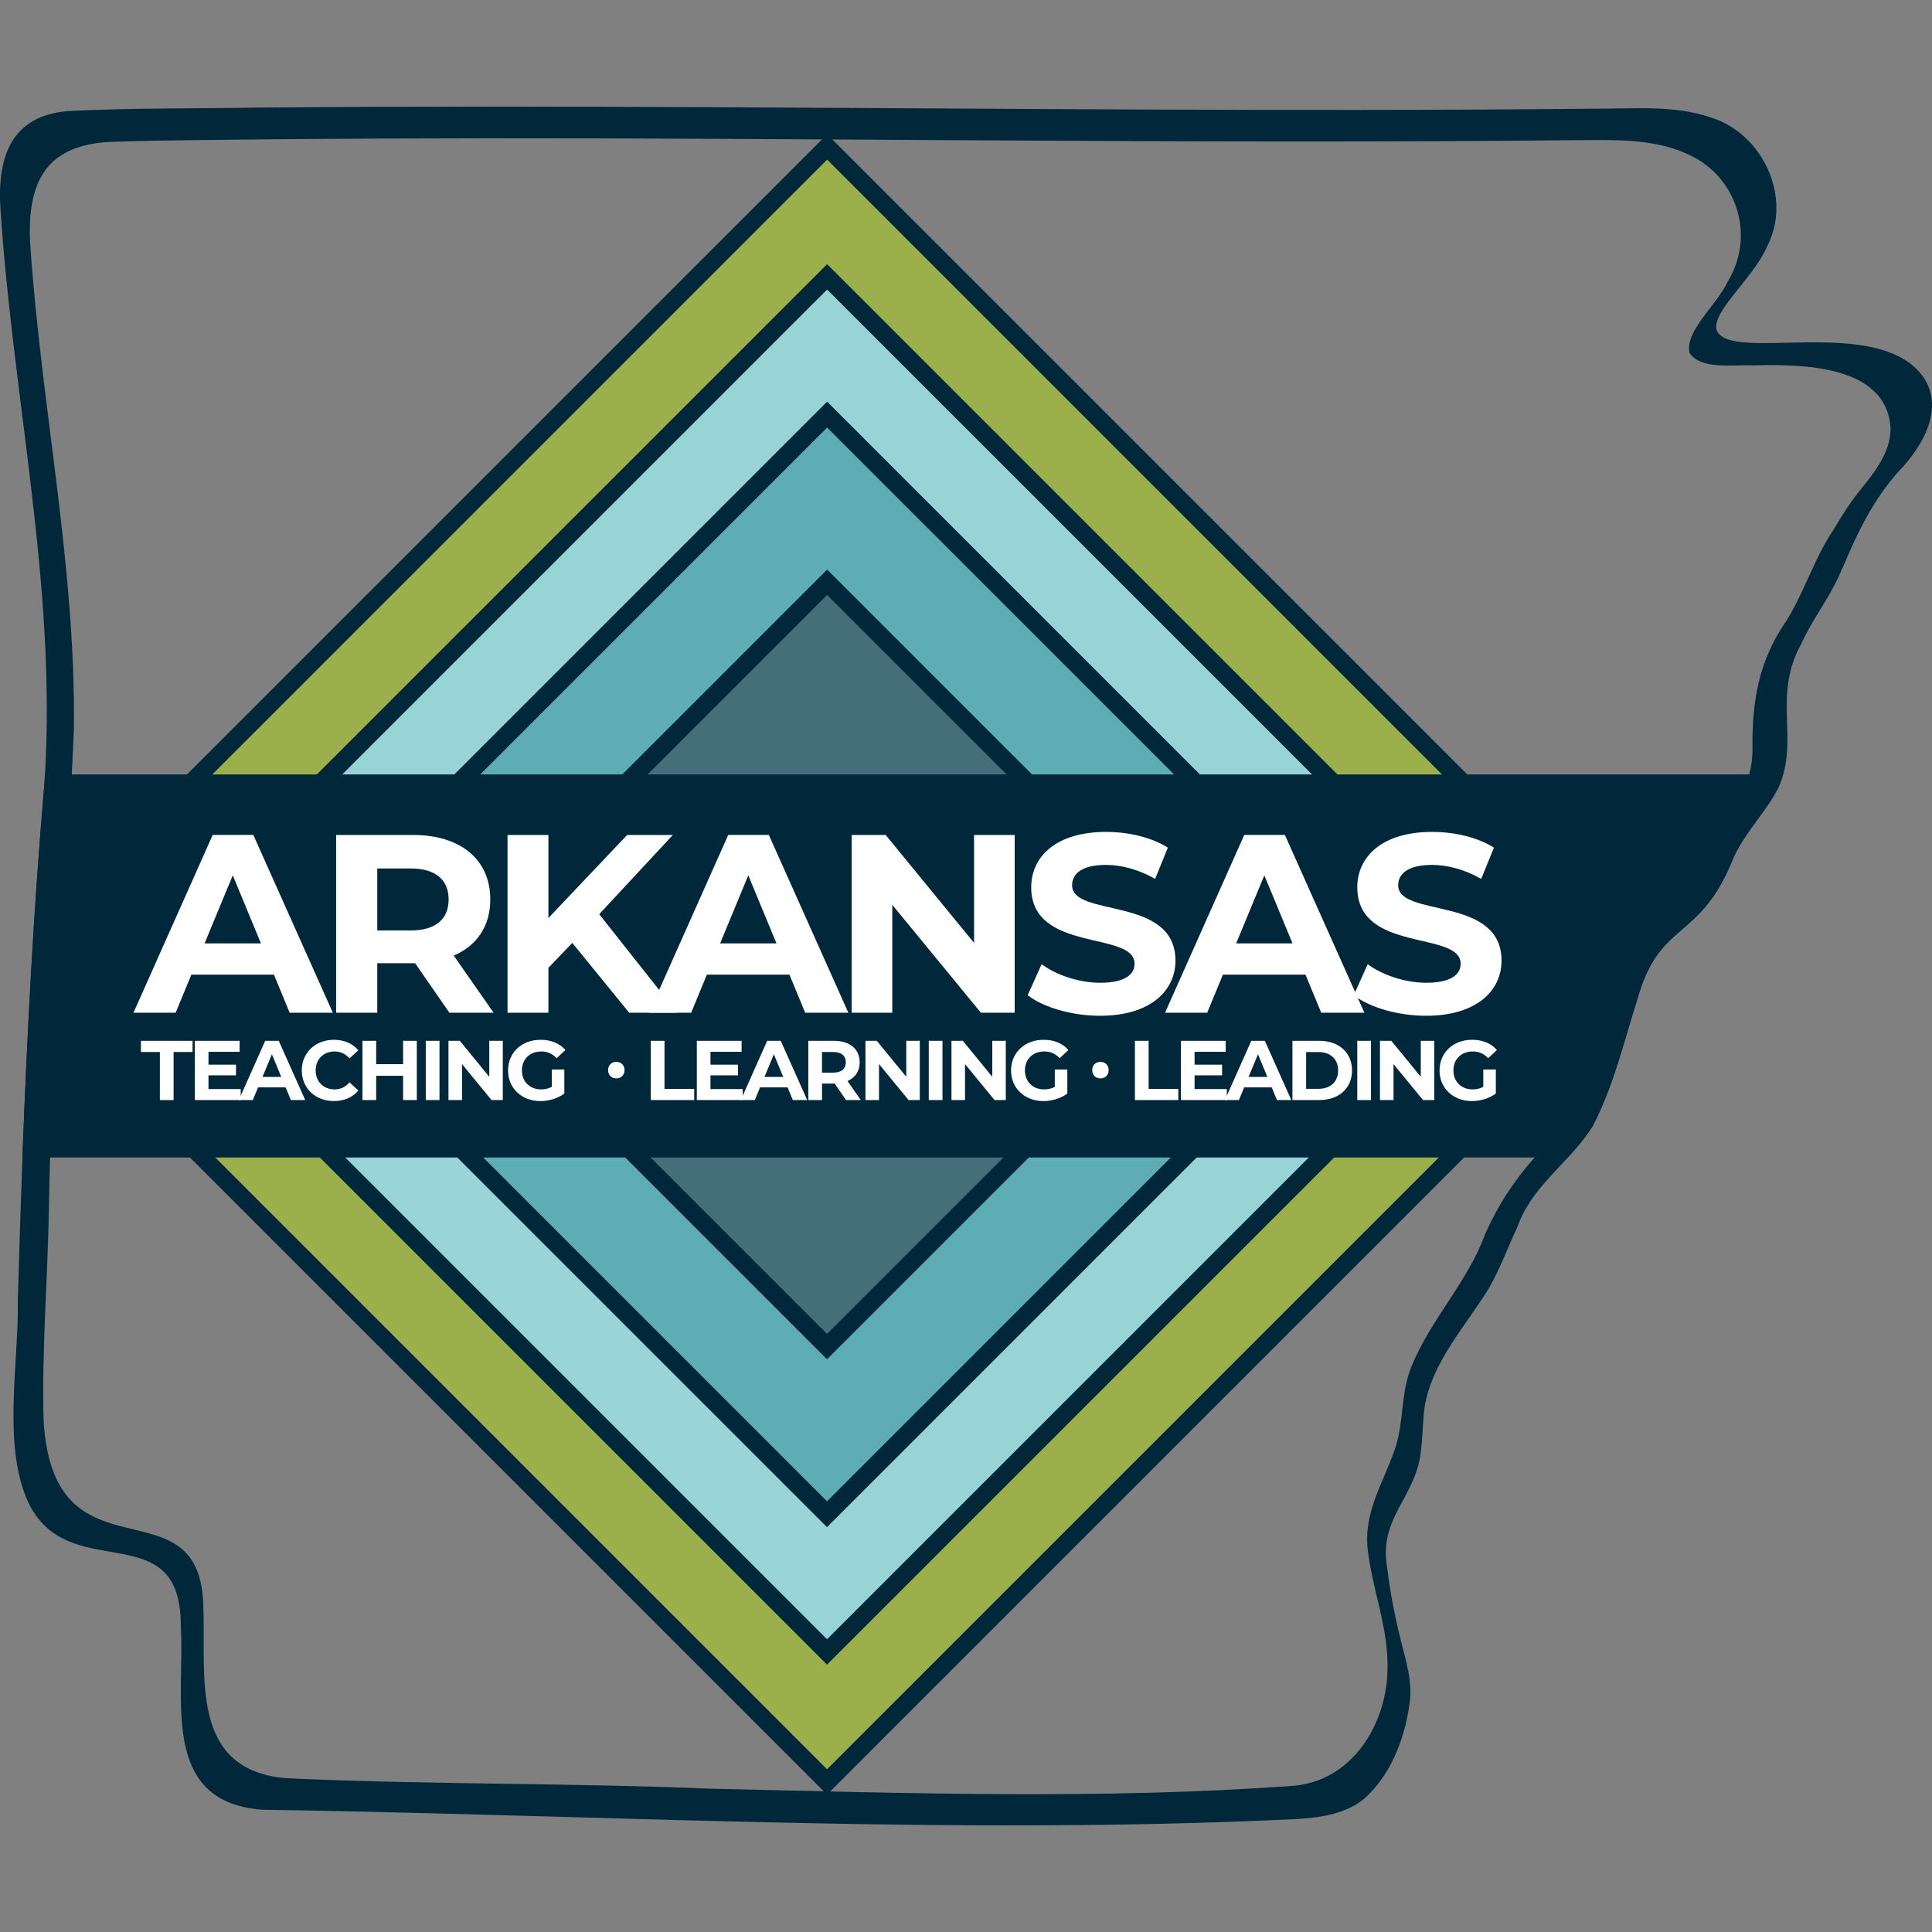 <?xml version="1.0" encoding="UTF-8"?><svg id="a" xmlns="http://www.w3.org/2000/svg" viewBox="0 0 1080 1080"><rect x="0" y="0" width="1080" height="1080" fill="#808080" stroke="none"/><defs><style>.b{fill:#97d3d7;}.b,.c,.d,.e,.f{fill-rule:evenodd;}.g{fill:#fff;}.c{fill:#9bb04a;}.d{fill:#5fadb4;}.e,.h{fill:#00273a;}.f{fill:#456e7b;}</style></defs><polygon class="e" points="142.63 539.07 164 560.43 852.23 560.43 873.59 539.07 142.63 539.07"/><polygon class="c" points="128.27 539.07 164 574.8 852.23 574.8 887.96 539.07 128.27 539.07"/><polygon class="e" points="169.95 539.07 159.14 549.88 198.41 589.15 817.82 589.15 857.09 549.88 846.28 539.07 169.95 539.07"/><polygon class="b" points="201.94 539.07 237.67 574.8 778.55 574.8 814.28 539.07 201.94 539.07"/><polygon class="d" points="280.17 539.07 315.9 574.8 700.32 574.8 736.05 539.07 280.17 539.07"/><polygon class="f" points="359.26 539.07 323.53 574.8 692.69 574.8 656.96 539.07 359.26 539.07"/><path class="e" d="M833.53,609.73c-2.53,3.85-4.85,8.62-6.9,14.96-.41,1.26-.8,2.58-1.19,3.97-.39,1.21-.76,2.43-1.14,3.65-1.29,4.19-2.54,8.43-3.81,12.69l-358.18,358.18-8.81-8.81-234.35-234.35-126.23-126.23c2.49-2.17,4.9-4.36,7.2-6.96,4.66-5.28,8.85-12.28,12.17-24.27.39-1.21.77-2.43,1.14-3.65h709.26l10.82,10.82Z"/><path class="c" d="M839.91,601.95c-.78.78-1.55,1.59-2.3,2.45-1.41,1.59-2.77,3.34-4.08,5.34-2.53,3.85-4.85,8.62-6.9,14.96l-135.33,135.33-228.99,228.99L100.13,626.83c4.66-5.28,8.85-12.28,12.17-24.27.39-1.21.77-2.43,1.14-3.65h723.43l3.04,3.04Z"/><polygon class="e" points="128.89 597.14 462.31 930.55 795.72 597.14 128.89 597.14"/><polygon class="b" points="160.39 598.91 152.62 606.68 462.31 916.37 772 606.68 764.22 598.91 160.39 598.91"/><polygon class="e" points="203.26 594.66 462.31 853.7 721.35 594.66 203.26 594.66"/><polygon class="d" points="237.53 598.91 229.76 606.68 462.31 839.23 694.85 606.68 687.08 598.91 237.53 598.91"/><polygon class="e" points="295.35 592.89 462.31 759.85 629.27 592.89 295.35 592.89"/><polygon class="f" points="315.56 598.91 462.31 745.66 609.06 598.91 315.56 598.91"/><path class="e" d="M831.75,444.43c-2.49,2.17-4.9,4.36-7.2,6.96-4.66,5.28-8.85,12.28-12.17,24.27-.39,1.21-.76,2.43-1.14,3.65H101.98l-14.85-14.85-7.08-7.08L462.37,75.05l3.57,3.57,313.08,313.08,52.74,52.74Z"/><path class="c" d="M824.55,451.4c-4.66,5.28-8.85,12.28-12.17,24.27-.39,1.21-.76,2.43-1.14,3.65H87.81l-7.77-7.77,79.85-79.85L462.37,89.22l302.48,302.48,59.7,59.7Z"/><polygon class="e" points="795.79 481.09 462.37 147.67 128.95 481.09 795.79 481.09"/><polygon class="b" points="764.29 479.32 772.06 471.54 462.37 161.86 152.68 471.54 160.46 479.32 764.29 479.32"/><polygon class="e" points="721.41 483.57 462.37 224.52 203.33 483.57 721.41 483.57"/><polygon class="d" points="687.15 479.32 694.92 471.54 462.37 239 229.83 471.54 237.6 479.32 687.15 479.32"/><polygon class="e" points="629.33 485.34 462.37 318.38 295.41 485.34 629.33 485.34"/><polygon class="f" points="609.12 479.32 462.37 332.57 315.62 479.32 609.12 479.32"/><path class="h" d="M1075.66,211.53l-.11-.17c-24.64-36.47-109.36-7.79-115.97-27.01-.75-2.81.55-5.94,1.87-8.55,5.65-10.5,20.78-24.87,26.43-38.16,14.17-27.47-2.56-63-31.55-71.98-20.79-7.08-43.11-4.76-65.04-4.9-42.8.44-87.89.66-130.97.69-35.85.04-71.68-.03-107.51-.16-168.91-.62-337.76-2.62-506.88-1.17-36.9.61-70.45.23-105.08,1.81C8.97,63.26-1.16,83.79.1,113.91c6.55,106.36,31.4,211.76,25.04,319.03-.12,2.04-.25,4.09-.39,6.13-5.95,69.29-9.61,138.76-12.2,208-1,26.62-1.84,53.22-2.59,79.75.65,35.55-9.27,83.14,6.82,114.97,2.92,5.53,6.44,9.74,10.34,13.02,27.32,22.88,74.08-.39,73.94,53.99,2.52,40.02-12.23,98.49,45.52,102.85,29.69.44,59.41,1.1,89.12,1.85,162.87,4.12,326,11.21,488.64,3.38,14.09-.75,29.39-3.09,39.55-12.57,14.64-13.79,22.16-34.79,24.41-54.78.82-10.09-2.03-19.99-4.51-29.68-3.68-14.47-6.61-28.78-8.34-43.54-5.07-28.51,16.99-39.8,18.99-66.64,1.03-8.05.83-16.36,2.13-24.39,4.75-25.07,22.96-44.22,35.97-65.51,6.19-11.14,10.49-22.8,15.81-34.16,5.46-15.62,17.21-26.72,28.06-38.54,5.06-5.51,9.93-11.18,13.88-17.53,11.61-22.16,17.45-47.23,24.94-70.76,12.55-45.26,35.16-31.67,54.05-79.97,1.06-2.22,2.23-4.39,3.49-6.49,5.76-9.63,13.27-18.24,19.08-27.84.84-1.4,1.65-2.81,2.41-4.26,11.83-26.88-3.68-50.69,12.62-80.26,5.07-11.25,12.54-21.41,18.33-32.38,4.37-8.32,7.65-17.18,11.65-25.61,6.27-13.31,13.42-25.81,23.75-37.66,13.25-13.44,26.48-34.72,15.07-52.77ZM1056.83,239.15c.27,13.6-9.25,25.28-17.51,35.47-5.6,7.03-10.12,14.37-14.61,21.87-10.62,15.81-16.06,34.53-26.2,50.67-5.94,8.62-10.15,17.23-13.05,26.09-4.66,14.21-6,29.03-5.83,45.46.06,4.96-.61,9.68-1.8,14.22-3.72,14.22-12.62,26.72-20.72,39.37-6.45,10.43-11.33,21.44-18.08,30.53-6.6,9.39-15.4,16.88-22.97,25.42-18.85,20.52-20.84,49.43-31.05,74.55-5.95,16.01-14.4,30.53-25.97,42.98-.39.42-.78.85-1.16,1.28-11.56,12.85-20.82,27.19-27.75,42.97-9.75,26.77-30.73,47.82-41.21,74.17-5.9,14.1-4.13,30.88-8.98,45.34-6.56,19.41-17.99,35.74-15.3,57.32,2.73,22.53,11.87,44.34,10.97,67.36-.82,30.12-19.86,61-52.09,64.01-108.17,7.92-218.4,4.07-326.72,1.64-37.25-1.56-74.84-2.13-112.46-2.69-41.64-.64-83.35-1.24-124.69-3.17-54.11-4.8-44.43-57.38-46.01-96.46-1.44-57.12-54.26-29.58-78.08-63.87-5.91-8.48-10.02-20.76-11.16-39.06-1.15-39.7,2.27-79.32,2.94-118.94.14-9.52.36-19.06.66-28.61,2.22-70.98,8.45-142.88,12.11-214.13.44-8.61.85-17.21,1.2-25.79,1.05-91.59-18.51-180.95-24.5-271.89-1.65-36.31,10.9-55.65,48.96-56.08,28.18-.91,57.47-.94,86.35-1.32,159.99-1.47,318.83.35,478.62,1,29.35.13,58.73.21,88.17.23,54.86.03,110.99-.19,164.81-.76,20.25-.12,41.55-.77,60.12,8.03,27.27,12.31,37.63,45.47,21.94,71.07-5.91,12.96-24.12,27.67-21.32,39.81,6.31,9.68,24.77,6.48,35.81,7,27.38-.73,74.03-.18,76.55,34.68v.24Z"/><path class="e" d="M991.83,432.93v11.54c-5.8,9.6-13.32,18.22-19.08,27.84-1.26,2.1-2.43,4.27-3.49,6.49-18.89,48.3-41.5,34.7-54.05,79.97-7.49,23.53-13.33,48.61-24.94,70.76-3.94,6.35-8.81,12.02-13.88,17.53H12.55c2.59-69.24,6.24-138.71,12.2-208,.14-2.05.28-4.09.39-6.13h966.69Z"/><path class="g" d="M153.12,544.83h-46.14l-8.8,21.29h-23.57l44.29-99.38h22.71l44.44,99.38h-24.13l-8.8-21.29ZM145.88,527.37l-15.76-38.05-15.76,38.05h31.52Z"/><path class="g" d="M251.22,566.13l-19.17-27.68h-21.15v27.68h-23v-99.38h43.02c26.55,0,43.16,13.77,43.16,36.06,0,14.91-7.52,25.84-20.44,31.37l22.29,31.94h-24.7ZM229.64,485.49h-18.74v34.64h18.74c14.06,0,21.15-6.53,21.15-17.32s-7.1-17.32-21.15-17.32Z"/><path class="g" d="M319.92,527.09l-13.35,13.91v25.13h-22.86v-99.38h22.86v46.42l44.01-46.42h25.55l-41.17,44.29,43.58,55.08h-26.83l-31.8-39.04Z"/><path class="g" d="M441.3,544.83h-46.14l-8.8,21.29h-23.57l44.29-99.38h22.71l44.44,99.38h-24.13l-8.8-21.29ZM434.06,527.37l-15.76-38.05-15.76,38.05h31.52Z"/><path class="g" d="M567.22,466.75v99.38h-18.88l-49.55-60.34v60.34h-22.71v-99.38h19.02l49.41,60.34v-60.34h22.71Z"/><path class="g" d="M574.46,556.33l7.81-17.32c8.38,6.1,20.87,10.36,32.79,10.36,13.63,0,19.17-4.54,19.17-10.65,0-18.6-57.78-5.82-57.78-42.73,0-16.89,13.63-30.95,41.88-30.95,12.49,0,25.27,2.98,34.5,8.8l-7.1,17.46c-9.23-5.25-18.74-7.81-27.54-7.81-13.63,0-18.88,5.11-18.88,11.36,0,18.31,57.78,5.68,57.78,42.16,0,16.61-13.77,30.81-42.17,30.81-15.76,0-31.66-4.68-40.46-11.5Z"/><path class="g" d="M729.77,544.83h-46.14l-8.8,21.29h-23.57l44.29-99.38h22.71l44.44,99.38h-24.13l-8.8-21.29ZM722.53,527.37l-15.76-38.05-15.76,38.05h31.52Z"/><path class="g" d="M756.74,556.33l7.81-17.32c8.38,6.1,20.87,10.36,32.79,10.36,13.63,0,19.17-4.54,19.17-10.65,0-18.6-57.78-5.82-57.78-42.73,0-16.89,13.63-30.95,41.88-30.95,12.49,0,25.27,2.98,34.5,8.8l-7.1,17.46c-9.23-5.25-18.74-7.81-27.54-7.81-13.63,0-18.88,5.11-18.88,11.36,0,18.31,57.78,5.68,57.78,42.16,0,16.61-13.77,30.81-42.17,30.81-15.76,0-31.66-4.68-40.46-11.5Z"/><path class="g" d="M89.38,588.07h-10.6v-6.25h28.86v6.25h-10.6v26.88h-7.67v-26.88Z"/><path class="g" d="M134.57,608.79v6.15h-25.65v-33.12h25.03v6.15h-17.41v7.19h15.38v5.96h-15.38v7.67h18.03Z"/><path class="g" d="M159.65,607.84h-15.38l-2.93,7.1h-7.85l14.76-33.12h7.57l14.81,33.12h-8.04l-2.93-7.1ZM157.24,602.02l-5.25-12.68-5.25,12.68h10.5Z"/><path class="g" d="M168.69,598.38c0-9.98,7.67-17.13,17.98-17.13,5.73,0,10.5,2.08,13.63,5.87l-4.92,4.54c-2.22-2.55-5.02-3.88-8.33-3.88-6.2,0-10.6,4.35-10.6,10.6s4.4,10.6,10.6,10.6c3.31,0,6.1-1.33,8.33-3.93l4.92,4.54c-3.12,3.83-7.9,5.91-13.67,5.91-10.27,0-17.93-7.14-17.93-17.13Z"/><path class="g" d="M233,581.82v33.12h-7.67v-13.58h-15.05v13.58h-7.67v-33.12h7.67v13.06h15.05v-13.06h7.67Z"/><path class="g" d="M238.01,581.82h7.67v33.12h-7.67v-33.12Z"/><path class="g" d="M281.07,581.82v33.12h-6.29l-16.51-20.11v20.11h-7.57v-33.12h6.34l16.47,20.11v-20.11h7.57Z"/><path class="g" d="M308.47,597.86h7v13.44c-3.64,2.74-8.66,4.21-13.39,4.21-10.41,0-18.08-7.14-18.08-17.13s7.67-17.13,18.22-17.13c5.82,0,10.65,1.99,13.86,5.73l-4.92,4.54c-2.41-2.56-5.21-3.74-8.56-3.74-6.44,0-10.84,4.31-10.84,10.6s4.4,10.6,10.74,10.6c2.08,0,4.02-.38,5.96-1.42v-9.7Z"/><path class="g" d="M339.94,598.19c0-2.79,1.94-4.59,4.59-4.59s4.59,1.8,4.59,4.59-1.89,4.64-4.59,4.64-4.59-1.85-4.59-4.64Z"/><path class="g" d="M363.79,581.82h7.67v26.88h16.61v6.25h-24.27v-33.12Z"/><path class="g" d="M415.18,608.79v6.15h-25.65v-33.12h25.03v6.15h-17.41v7.19h15.38v5.96h-15.38v7.67h18.03Z"/><path class="g" d="M440.26,607.84h-15.38l-2.93,7.1h-7.85l14.76-33.12h7.57l14.81,33.12h-8.04l-2.93-7.1ZM437.84,602.02l-5.25-12.68-5.25,12.68h10.5Z"/><path class="g" d="M472.96,614.94l-6.39-9.23h-7.05v9.23h-7.67v-33.12h14.34c8.85,0,14.38,4.59,14.38,12.02,0,4.97-2.51,8.61-6.81,10.46l7.43,10.65h-8.23ZM465.76,588.07h-6.25v11.54h6.25c4.68,0,7.05-2.18,7.05-5.77s-2.37-5.77-7.05-5.77Z"/><path class="g" d="M514.17,581.82v33.12h-6.29l-16.51-20.11v20.11h-7.57v-33.12h6.34l16.47,20.11v-20.11h7.57Z"/><path class="g" d="M519.19,581.82h7.67v33.12h-7.67v-33.12Z"/><path class="g" d="M562.25,581.82v33.12h-6.29l-16.51-20.11v20.11h-7.57v-33.12h6.34l16.47,20.11v-20.11h7.57Z"/><path class="g" d="M589.65,597.86h7v13.44c-3.64,2.74-8.66,4.21-13.39,4.21-10.41,0-18.08-7.14-18.08-17.13s7.67-17.13,18.22-17.13c5.82,0,10.65,1.99,13.86,5.73l-4.92,4.54c-2.41-2.56-5.21-3.74-8.56-3.74-6.44,0-10.84,4.31-10.84,10.6s4.4,10.6,10.74,10.6c2.08,0,4.02-.38,5.96-1.42v-9.7Z"/><path class="g" d="M610.56,598.19c0-2.79,1.94-4.59,4.59-4.59s4.59,1.8,4.59,4.59-1.89,4.64-4.59,4.64-4.59-1.85-4.59-4.64Z"/><path class="g" d="M634.41,581.82h7.67v26.88h16.61v6.25h-24.27v-33.12Z"/><path class="g" d="M685.8,608.79v6.15h-25.65v-33.12h25.03v6.15h-17.41v7.19h15.38v5.96h-15.38v7.67h18.03Z"/><path class="g" d="M710.88,607.84h-15.38l-2.93,7.1h-7.85l14.76-33.12h7.57l14.81,33.12h-8.04l-2.93-7.1ZM708.47,602.02l-5.25-12.68-5.25,12.68h10.5Z"/><path class="g" d="M722.48,581.82h15.05c10.83,0,18.26,6.53,18.26,16.56s-7.43,16.56-18.26,16.56h-15.05v-33.12ZM737.14,608.65c6.58,0,10.88-3.93,10.88-10.27s-4.31-10.27-10.88-10.27h-7v20.54h7Z"/><path class="g" d="M758.72,581.82h7.67v33.12h-7.67v-33.12Z"/><path class="g" d="M801.78,581.82v33.12h-6.29l-16.51-20.11v20.11h-7.57v-33.12h6.34l16.47,20.11v-20.11h7.57Z"/><path class="g" d="M829.18,597.86h7v13.44c-3.64,2.74-8.66,4.21-13.39,4.21-10.41,0-18.08-7.14-18.08-17.13s7.67-17.13,18.22-17.13c5.82,0,10.65,1.99,13.86,5.73l-4.92,4.54c-2.41-2.56-5.21-3.74-8.56-3.74-6.44,0-10.84,4.31-10.84,10.6s4.4,10.6,10.74,10.6c2.08,0,4.02-.38,5.96-1.42v-9.7Z"/></svg>